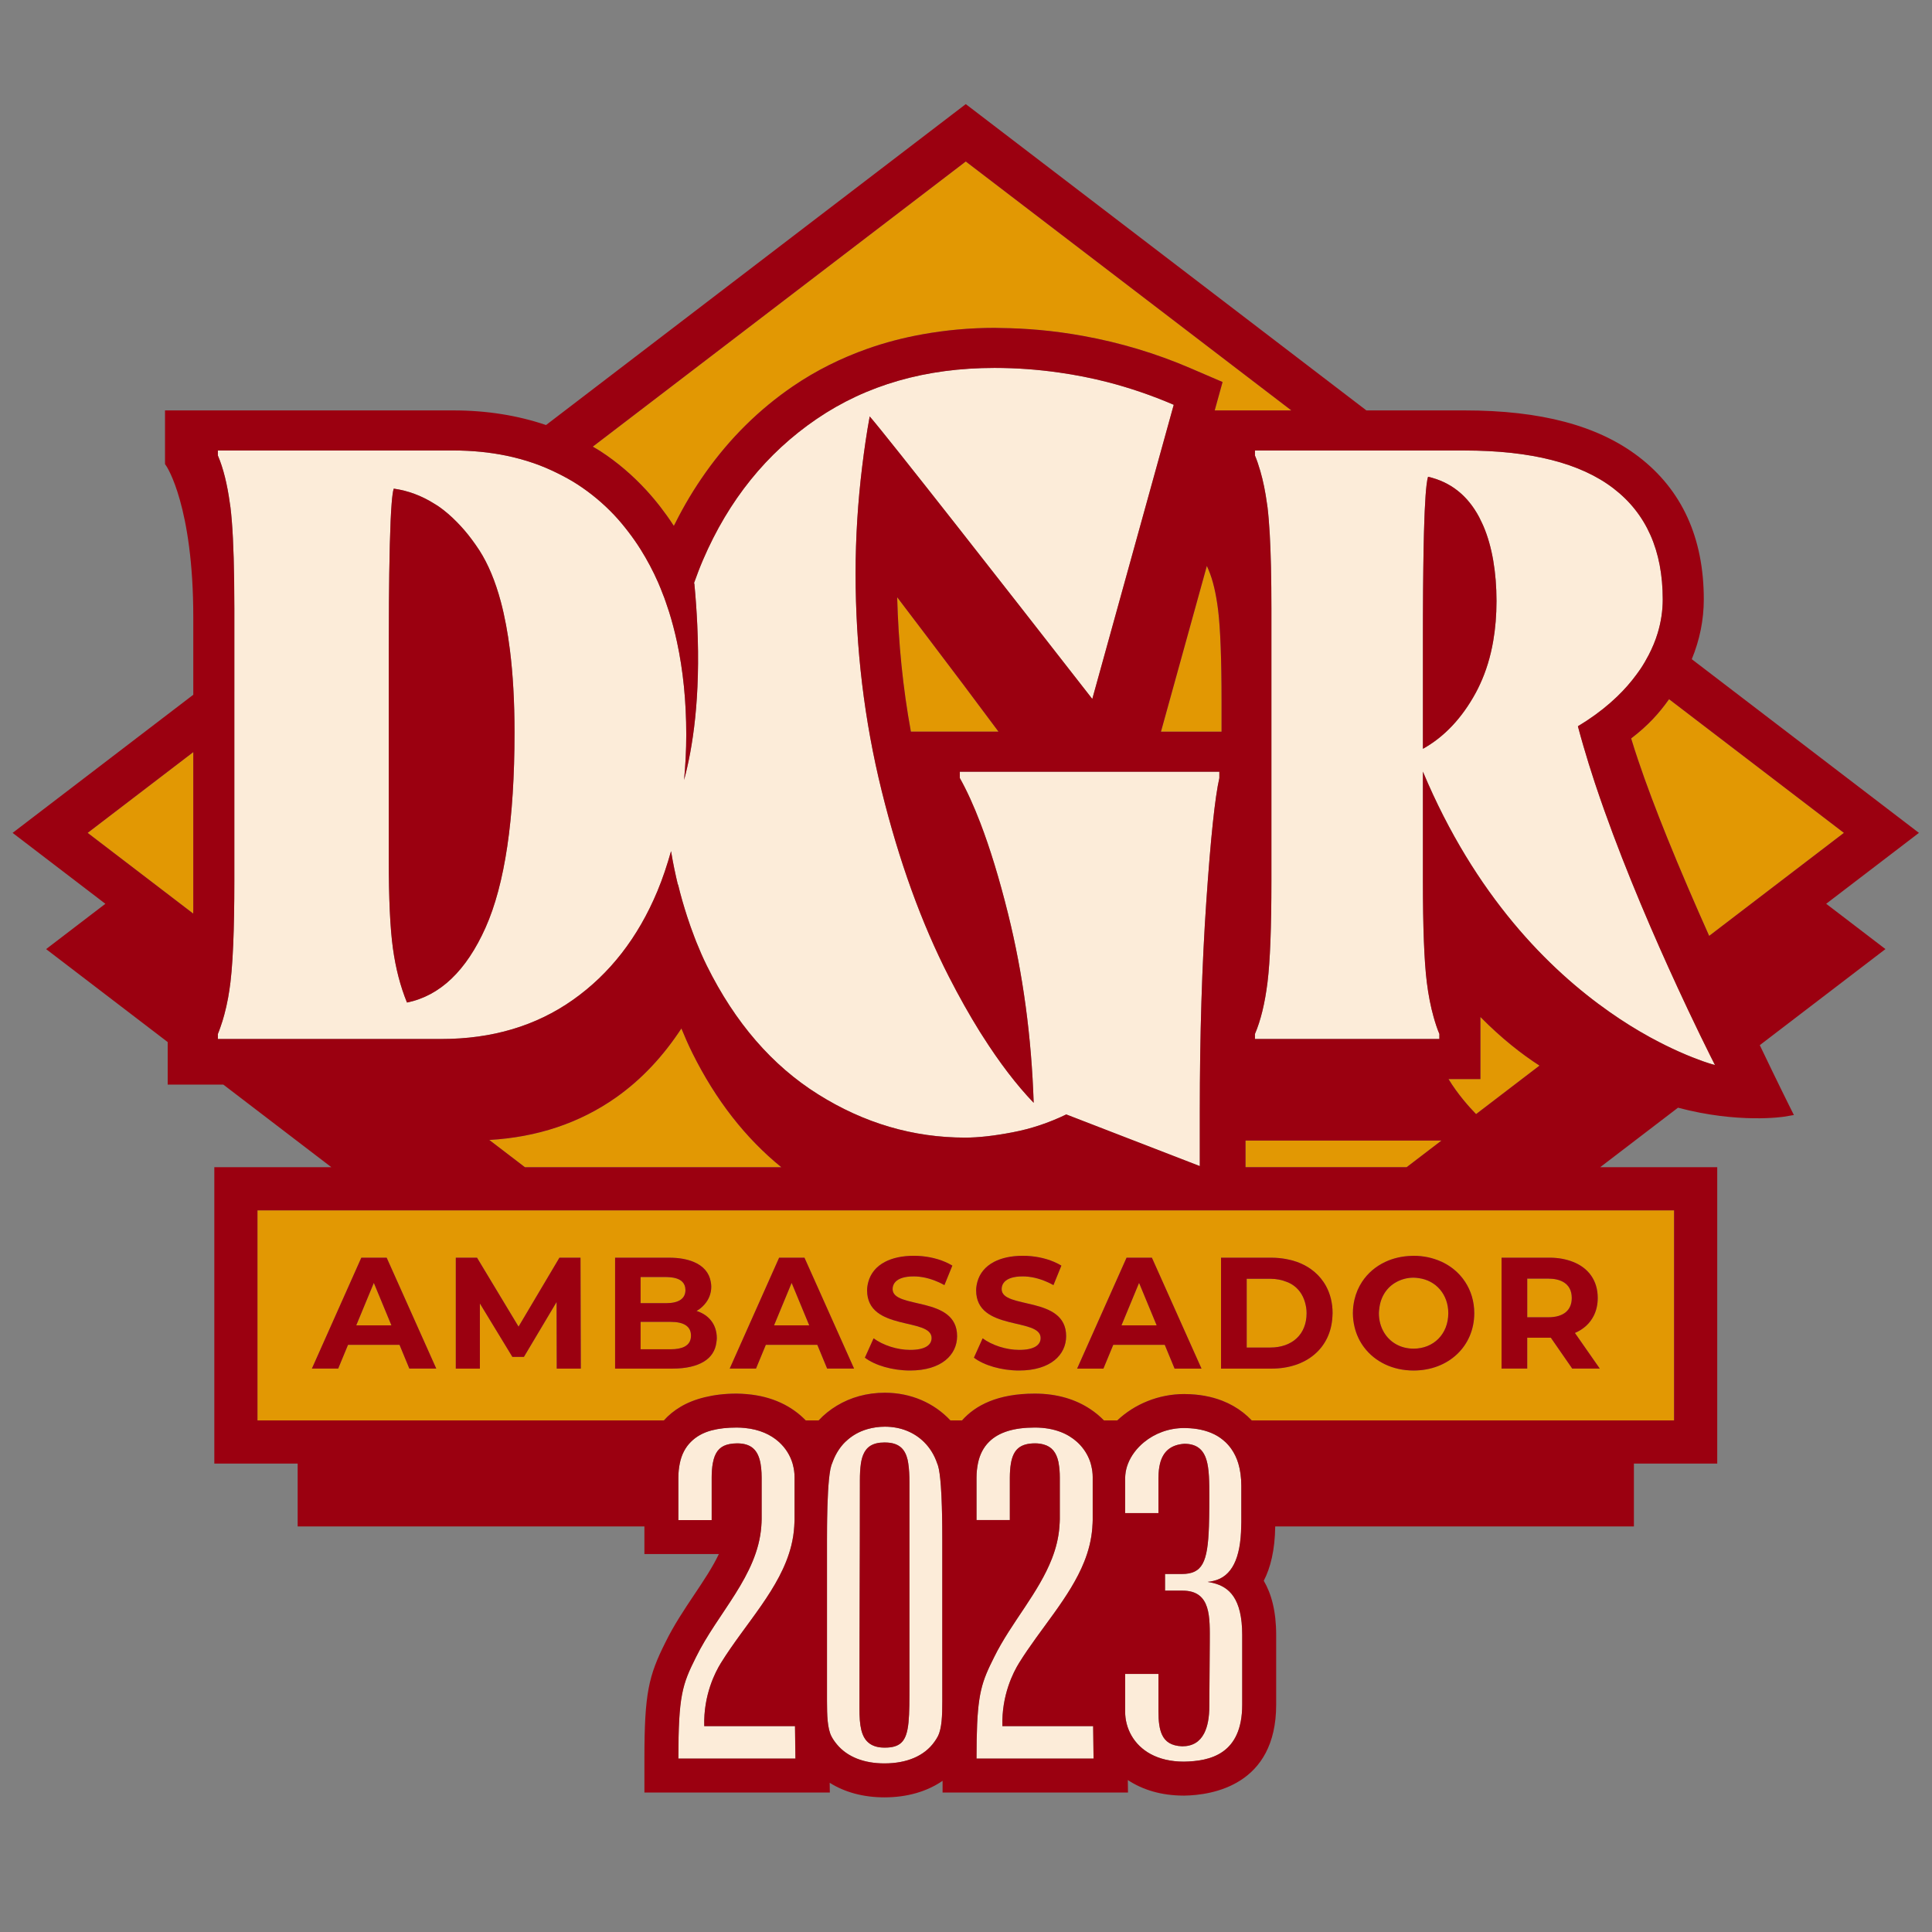 <?xml version="1.0" encoding="utf-8"?>
<!-- Generator: Adobe Illustrator 27.2.0, SVG Export Plug-In . SVG Version: 6.00 Build 0)  -->
<svg version="1.1" id="Layer_1" xmlns="http://www.w3.org/2000/svg" xmlns:xlink="http://www.w3.org/1999/xlink" x="0px" y="0px"
	 viewBox="0 0 200 200" style="enable-background:new 0 0 200 200;" xml:space="preserve">
<rect x="0" y="0" width="200" height="200" fill="#808080" stroke="none"/>
<style type="text/css">
	.st0{fill:#E29803;}
	.st1{fill:#FCECD9;}
	.st2{fill:#9B0010;}
</style>
<g>
	<g>
		<path class="st0" d="M172.781,72.382c-1.052,1.473-2.161,2.71-3.925,4.061
			c0.214,0.711,0.457,1.459,0.715,2.229c0.42,1.252,0.895,2.574,1.411,3.944
			c0.499,1.326,1.034,2.693,1.597,4.087c1.357,3.359,2.864,6.849,4.353,10.18
			l4.48-3.426l1.874-1.433l1.874-1.433l5.718-4.372L172.781,72.382z"/>
		<path class="st0" d="M66.906,50.746c0.511,0.555,1.001,1.136,1.469,1.743
			c0.459,0.596,0.901,1.212,1.319,1.857c0.02,0.031,0.042,0.061,0.062,0.092
			c0.04-0.08,0.084-0.155,0.124-0.234c0.934-1.879,1.993-3.635,3.16-5.281
			c2.502-3.53,5.52-6.531,9.051-8.94c2.387-1.629,4.973-2.915,7.727-3.887
			c1.823-0.644,3.725-1.138,5.698-1.492c2.38-0.426,4.856-0.663,7.444-0.663
			c0.211,0,0.42,0.013,0.631,0.016c1.346,0.016,2.684,0.084,4.013,0.203
			c1.534,0.138,3.055,0.349,4.564,0.624c3.78,0.688,7.477,1.789,11.052,3.326
			l3.341,1.437l-0.814,2.94h7.933L99.976,16.717L61.366,46.237
			c0.262,0.156,0.529,0.302,0.785,0.468C63.894,47.839,65.479,49.194,66.906,50.746
			z"/>
		<path class="st0" d="M14.792,90.591l1.874,1.433l1.874,1.433l1.461,1.117
			c0.001-0.141,0.008-0.274,0.008-0.418v-1.823v-2.865v-2.865V77.858L9.074,86.219
			L14.792,90.591z"/>
		<polygon class="st0" points="128.935,120.829 145.611,120.829 149.223,118.067 146.345,118.067 
			128.935,118.067 		"/>
		<path class="st0" d="M92.875,61.827c0.125,4.709,0.585,9.367,1.419,13.914h9.07
			c-2.379-3.202-4.854-6.499-7.447-9.907
			C95.392,65.143,94.089,63.422,92.875,61.827z"/>
		<path class="st0" d="M124.934,58.582l-4.751,17.159h6.272v-3.096
			c0-4.385-0.12-7.578-0.356-9.49c-0.214-1.729-0.544-3.125-0.984-4.151
			L124.934,58.582z"/>
		<path class="st0" d="M159.368,110.311c-1.827-1.178-3.909-2.798-6.115-5.034v6.426h-3.302
			c0.95,1.571,2.15,2.906,2.853,3.627L159.368,110.311z"/>
		<path class="st0" d="M80.883,120.829c-3.7-3.003-6.797-6.958-9.214-11.833
			c-0.406-0.82-0.779-1.667-1.131-2.531c-1.851,2.827-4.082,5.25-6.76,7.139
			c-3.756,2.649-8.168,4.12-13.127,4.403l3.69,2.821H80.883z"/>
		<path class="st0" d="M156.059,125.297h-3.748h-4.775h-3.884h-3.884h-10.832h-0.481h-0.761
			h-1.066h-2.106H88.337H60.185h-3.884h-3.884h-4.775H43.893h-3.748H26.653v21.743
			h4.159h2.076h2.075h33.621h0.143c0.467-0.528,1.046-1.009,1.746-1.422
			c0.69-0.408,1.511-0.74,2.473-0.975c0.958-0.234,2.043-0.378,3.314-0.378
			c0.358,0,0.698,0.026,1.037,0.053c2.648,0.218,4.697,1.251,6.113,2.721h1.33
			h0.005c0.552-0.599,1.189-1.104,1.885-1.525
			c1.423-0.86,3.112-1.34,4.972-1.34c2.697,0,5.096,1.06,6.782,2.865h1.205
			c1.386-1.568,3.696-2.774,7.536-2.774c2.337,0,4.25,0.615,5.737,1.603
			c0.524,0.348,1,0.739,1.416,1.171h0.937h0.444
			c1.77-1.67,4.248-2.729,6.942-2.729c0.021,0,0.041,0.002,0.062,0.003
			c1.426,0.007,2.724,0.246,3.87,0.692c0.795,0.309,1.513,0.721,2.152,1.22
			c0.319,0.249,0.616,0.521,0.893,0.814h1.79h33.621h2.075h2.076h4.159v-21.743
			h-13.493H156.059z M42.374,141.678l-1.017-2.46h-5.331l-1.018,2.46H34.963h-2.075
			h-0.602l0.602-1.35l2.075-4.656l1.325-2.973l0.925-2.075l0.19-0.427h2.625
			l0.191,0.427l0.928,2.075l4.015,8.979H42.374z M60.126,141.678h-2.493
			l-0.007-3.017l-0.007-2.871l-0.002-1.001l-0.409,0.687l-1.172,1.969
			l-1.797,3.019h-1.197l-3.363-5.527v6.741h-2.493v-8.979v-2.021V130.623v-0.427
			h2.198l0.257,0.427l1.25,2.075l0.907,1.506l1.883,3.126l0.688-1.161l1.169-1.971
			l0.89-1.501l0.279-0.471l0.952-1.604l0.253-0.427h0.913h1.269l0.001,0.427
			l0.002,0.545l0.004,1.531l0.006,2.129l0.008,2.872l0.009,2.872L60.126,141.678z
			 M69.612,141.678h-0.546H65.319h-1.645v-1.258v-2.865v-3.651v-1.205v-1.764V130.623
			v-0.427h2.918h2.692c1.013,0,1.842,0.156,2.504,0.427
			c1.038,0.426,1.638,1.151,1.791,2.075c0.026,0.157,0.052,0.314,0.052,0.482
			c0,0.748-0.27,1.369-0.704,1.858c-0.231,0.262-0.496,0.496-0.822,0.668
			c1.279,0.41,2.1,1.395,2.1,2.838c0,0.144-0.026,0.273-0.042,0.408
			c-0.104,0.853-0.533,1.527-1.282,1.99
			C72.113,141.416,71.028,141.678,69.612,141.678z M85.625,141.678l-1.018-2.46h-5.33
			l-0.212,0.514l-0.805,1.946h-0.534h-2.189l0.556-1.248l0.987-2.215l2.458-5.516
			l0.925-2.075l0.19-0.427h2.625l0.191,0.427l0.928,2.075l4.015,8.979H85.625z
			 M94.207,141.875c-1.82,0-3.657-0.541-4.675-1.329l0.902-2.001
			c0.968,0.705,2.411,1.197,3.789,1.197c1.575,0,2.215-0.524,2.215-1.23
			c0-2.148-6.677-0.672-6.677-4.937c0-0.303,0.052-0.594,0.128-0.877
			c0.23-0.85,0.796-1.589,1.735-2.075c0.756-0.392,1.746-0.624,2.977-0.624
			c1.123,0,2.259,0.215,3.213,0.624c0.272,0.117,0.536,0.244,0.772,0.393
			l-0.684,1.683l-0.136,0.335c-0.225-0.128-0.452-0.234-0.678-0.335
			c-0.848-0.375-1.701-0.567-2.503-0.567c-0.972,0-1.572,0.226-1.892,0.567
			c-0.198,0.212-0.29,0.469-0.29,0.745c0,2.116,6.676,0.656,6.676,4.872
			C99.079,140.235,97.488,141.875,94.207,141.875z M105.495,141.875
			c-1.82,0-3.657-0.541-4.675-1.329l0.902-2.001
			c0.968,0.705,2.411,1.197,3.789,1.197c1.575,0,2.215-0.524,2.215-1.23
			c0-2.148-6.677-0.672-6.677-4.937c0-0.303,0.052-0.594,0.128-0.877
			c0.23-0.85,0.796-1.589,1.735-2.075c0.756-0.392,1.746-0.624,2.977-0.624
			c1.123,0,2.259,0.215,3.213,0.624c0.272,0.117,0.536,0.244,0.772,0.393
			l-0.684,1.683l-0.136,0.335c-0.225-0.128-0.452-0.234-0.678-0.335
			c-0.848-0.375-1.701-0.567-2.503-0.567c-0.972,0-1.572,0.226-1.892,0.567
			c-0.198,0.212-0.29,0.469-0.29,0.745c0,2.116,6.676,0.656,6.676,4.872
			C110.367,140.235,108.776,141.875,105.495,141.875z M122.226,141.678h-0.636
			l-0.78-1.887l-0.237-0.573h-5.331l-1.018,2.46h-2.723l4.002-8.979l0.925-2.075
			l0.19-0.427h2.625l0.191,0.427l0.928,2.075l2.477,5.54l0.989,2.213l0.548,1.226
			H122.226z M126.4,141.678v-0.221v-2.97v-2.97v-2.819v-0.726V130.623v-0.427h2.535
			h2.682c0.545,0,1.062,0.053,1.553,0.145c0.374,0.07,0.732,0.162,1.069,0.282
			c0.538,0.191,1.027,0.444,1.462,0.752c0.516,0.365,0.952,0.811,1.301,1.323
			c0.097,0.143,0.188,0.29,0.271,0.444c0.434,0.801,0.673,1.741,0.673,2.794
			c0,0.121-0.01,0.237-0.017,0.354c-0.171,3.274-2.689,5.387-6.314,5.387h-0.731
			H126.4z M146.334,141.875c-2.173,0-3.992-0.912-5.105-2.374
			c-0.467-0.613-0.808-1.321-0.998-2.103c-0.113-0.465-0.179-0.952-0.179-1.462
			c0-0.483,0.059-0.946,0.161-1.389c0.155-0.674,0.422-1.295,0.784-1.849
			c0.585-0.893,1.416-1.607,2.425-2.075c0.809-0.375,1.729-0.592,2.729-0.616
			c0.062-0.001,0.121-0.008,0.184-0.008c1.029,0,1.978,0.21,2.814,0.581
			c0.033,0.014,0.066,0.028,0.098,0.043c0.712,0.331,1.335,0.783,1.847,1.336
			c0.213,0.23,0.407,0.477,0.579,0.74c0.6,0.916,0.944,2.017,0.944,3.238
			C152.616,139.366,149.943,141.875,146.334,141.875z M164.989,141.678h-2.231
			l-2.215-3.198h-0.131h-2.313v3.198h-2.657v-8.979V130.623v-0.427h4.971
			c0.918,0,1.718,0.158,2.41,0.427c1.619,0.63,2.576,1.935,2.576,3.74
			c0,0.691-0.146,1.303-0.409,1.835c-0.394,0.795-1.059,1.406-1.953,1.79
			l1.953,2.799l0.622,0.891H164.989z"/>
		<path class="st0" d="M161.807,132.699c-0.39-0.218-0.901-0.337-1.543-0.337h-2.165
			v0.337v3.665h2.165c1.624,0,2.444-0.755,2.444-2.001
			C162.708,133.599,162.403,133.031,161.807,132.699z"/>
		<polygon class="st0" points="36.879,137.201 40.52,137.201 38.699,132.804 		"/>
		<path class="st0" d="M135.258,135.937c0-0.409-0.067-0.778-0.166-1.125
			c-0.233-0.821-0.714-1.473-1.414-1.889c-0.148-0.088-0.315-0.156-0.481-0.224
			c-0.501-0.203-1.07-0.321-1.711-0.321h-0.978h-1.45v0.321v0.787v2.97v2.97
			v0.071h2.428C133.766,139.497,135.258,138.135,135.258,135.937z"/>
		<path class="st0" d="M148.082,132.699c-0.363-0.193-0.764-0.325-1.2-0.385
			c-0.179-0.025-0.359-0.05-0.548-0.05c-0.647,0-1.234,0.163-1.748,0.436
			c-0.985,0.522-1.658,1.493-1.8,2.746c-0.019,0.162-0.044,0.321-0.044,0.492
			c0,0.765,0.198,1.439,0.533,2c0.62,1.039,1.728,1.675,3.059,1.675
			c2.051,0,3.593-1.493,3.593-3.675c0-0.979-0.323-1.807-0.85-2.436
			C148.8,133.171,148.465,132.902,148.082,132.699z"/>
		<polygon class="st0" points="116.096,137.201 119.737,137.201 117.916,132.804 		"/>
		<polygon class="st0" points="80.13,137.201 83.771,137.201 81.95,132.804 		"/>
		<path class="st0" d="M69.415,136.839h-1.902h-1.199v2.735v0.103h0.135h2.966
			c0.618,0,1.099-0.091,1.451-0.275c0.433-0.226,0.666-0.593,0.666-1.137
			C71.531,137.298,70.793,136.839,69.415,136.839z"/>
		<path class="st0" d="M68.956,134.904c1.296,0,2.001-0.459,2.001-1.361
			c0-0.004-0.001-0.007-0.001-0.01c-0.002-0.346-0.111-0.623-0.316-0.833
			c-0.285-0.293-0.765-0.454-1.413-0.489c-0.089-0.005-0.175-0.012-0.271-0.012
			h-2.642v0.501v0.254v1.951h2.551H68.956z"/>
	</g>
	<g>
		<path class="st1" d="M177.036,109.259c-0.257-0.515-0.605-1.219-1.024-2.082
			c-0.375-0.771-0.806-1.668-1.28-2.672c-0.323-0.683-0.665-1.413-1.022-2.188
			c-0.324-0.7-0.66-1.436-1.006-2.201c-2.416-5.345-5.279-12.134-7.474-18.694
			c-0.051-0.152-0.103-0.305-0.153-0.457c-0.418-1.268-0.808-2.522-1.166-3.757
			c-0.198-0.683-0.39-1.361-0.565-2.029c0.312-0.187,0.613-0.379,0.91-0.573
			c1.184-0.777,2.236-1.616,3.167-2.514c0.748-0.722,1.415-1.481,1.999-2.281
			c0.143-0.196,0.288-0.391,0.421-0.592c0.312-0.469,0.583-0.943,0.832-1.42
			c0.386-0.743,0.698-1.496,0.929-2.259c0.346-1.144,0.525-2.31,0.525-3.5
			c0-5.051-1.702-8.878-5.107-11.49c-3.406-2.612-8.545-3.917-15.417-3.917h-4.729
			h-3.884h-3.884h-9.193v0.522c0.208,0.486,0.389,1.038,0.558,1.619
			c0.288,0.994,0.521,2.122,0.692,3.395c0.016,0.115,0.036,0.22,0.05,0.337
			c0.048,0.391,0.091,0.839,0.13,1.315c0.037,0.441,0.07,0.914,0.099,1.427
			c0.115,2.022,0.174,4.596,0.174,7.746v28.198c0,4.817-0.134,8.313-0.403,10.488
			c-0.269,2.175-0.705,3.96-1.3,5.351v0.522h18.628h0.463v-0.522
			c-0.227-0.528-0.422-1.132-0.602-1.774c-0.293-1.048-0.531-2.229-0.698-3.577
			c-0.27-2.175-0.404-5.671-0.404-10.488V79.88
			c5.403,12.884,13.066,20.497,19.327,24.882c0.712,0.499,1.409,0.961,2.08,1.379
			c0.701,0.438,1.376,0.831,2.02,1.187c0.062,0.034,0.121,0.066,0.182,0.099
			c1.068,0.583,2.04,1.055,2.896,1.437c0.997,0.445,1.834,0.768,2.458,0.986
			c0.813,0.285,1.274,0.401,1.274,0.401S177.353,109.896,177.036,109.259z
			 M152.768,71.722c-1.435,2.63-3.259,4.562-5.469,5.794V66.53v-0.44
			c0-0.794,0.001-1.551,0.003-2.289c0.003-0.953,0.007-1.862,0.014-2.721
			c0.023-3.097,0.07-5.582,0.141-7.466c0.01-0.259,0.02-0.506,0.03-0.743
			c0.053-1.185,0.117-2.082,0.192-2.69c0.048-0.387,0.1-0.671,0.157-0.825
			c2.33,0.537,4.092,1.932,5.288,4.184c0.047,0.09,0.088,0.187,0.134,0.279
			c0.106,0.213,0.212,0.427,0.308,0.652c0.455,1.064,0.79,2.258,1.014,3.57
			c0.219,1.28,0.336,2.671,0.336,4.187c0,1.467-0.117,2.845-0.342,4.143
			c-0.14,0.809-0.323,1.586-0.551,2.33c-0.228,0.745-0.5,1.458-0.815,2.137
			C153.07,71.137,152.925,71.434,152.768,71.722z"/>
		<path class="st1" d="M110.379,115.366l13.825,5.347v-5.675
			c0-7.933,0.224-15.172,0.674-21.722c0.225-3.285,0.45-5.992,0.676-8.123
			c0.224-2.119,0.449-3.669,0.673-4.649v-0.655h-7.194h-12.536h-7.135v0.655
			c0.729,1.299,1.436,2.858,2.123,4.649c1.005,2.623,1.966,5.759,2.878,9.433
			c1.535,6.183,2.417,12.699,2.643,19.537c-1.792-1.869-3.556-4.185-5.294-6.925
			c-0.091-0.143-0.183-0.28-0.273-0.426c-1.078-1.73-2.145-3.626-3.202-5.691
			c-2.849-5.567-5.17-11.99-6.969-19.268c-1.797-7.273-2.698-14.771-2.698-22.485
			c0-3.77,0.24-7.45,0.682-11.056c0.215-1.752,0.462-3.492,0.78-5.206
			c0.508,0.589,1.643,1.995,3.149,3.887c6.491,8.155,19.893,25.362,19.893,25.362
			l7.118-25.708l0.655-2.365l0.467-1.687l0.188-0.677l0.004-0.015
			c-0.017-0.007-0.033-0.013-0.049-0.02c-2.224-0.954-4.486-1.728-6.785-2.322
			c-1.666-0.43-3.352-0.759-5.056-1c-2.188-0.311-4.406-0.475-6.658-0.475
			c-7.12,0-13.263,1.765-18.433,5.293c-5.172,3.529-9.088,8.388-11.746,14.571
			c-0.337,0.783-0.64,1.588-0.931,2.4c0.012,0.031,0.022,0.064,0.034,0.095
			c0.142,1.49,0.236,2.891,0.298,4.226c0.355,7.604-0.476,12.754-1.364,16.069
			c0.143-1.521,0.226-3.079,0.226-4.689c0-3.475-0.328-6.668-0.96-9.596
			c0,0,0,0,0,0c-0.114-0.529-0.239-1.049-0.373-1.561
			c-0.016-0.059-0.032-0.117-0.047-0.175c-0.123-0.459-0.253-0.911-0.392-1.355
			c-0.057-0.181-0.119-0.359-0.18-0.538c-0.11-0.333-0.221-0.666-0.341-0.99
			c-0.03-0.081-0.065-0.157-0.096-0.238c-0.167-0.44-0.338-0.877-0.524-1.301
			c-0.533-1.209-1.134-2.333-1.792-3.388c-0.409-0.655-0.845-1.275-1.302-1.87
			c-0.467-0.608-0.952-1.195-1.47-1.741c-1.136-1.197-2.391-2.246-3.77-3.143
			c-0.658-0.428-1.346-0.803-2.049-1.152c-0.806-0.401-1.637-0.759-2.501-1.057
			c-0.921-0.318-1.875-0.58-2.862-0.782c-1.717-0.351-3.532-0.531-5.45-0.531
			H22.555v0.522c0.56,1.307,0.972,2.974,1.244,4.972
			c0.018,0.129,0.041,0.247,0.057,0.379c0.213,1.723,0.34,4.284,0.385,7.656
			c0.012,0.891,0.019,1.826,0.019,2.832v5.674v2.97v2.97v8.744v2.865v2.865
			v2.111c0,2.559-0.04,4.733-0.115,6.547c-0.045,1.076-0.104,2.022-0.175,2.836
			c-0.035,0.396-0.072,0.772-0.113,1.106c-0.069,0.558-0.149,1.088-0.24,1.594
			c-0.112,0.627-0.247,1.201-0.393,1.75c-0.122,0.46-0.256,0.89-0.401,1.294
			c-0.087,0.242-0.171,0.491-0.266,0.713v0.522h1.882h4.776h3.884h3.884h8.699
			c5.256,0,9.797-1.349,13.623-4.046c3.823-2.697,6.735-6.442,8.738-11.229
			c0.56-1.337,1.021-2.735,1.425-4.169c0.103,0.626,0.215,1.228,0.334,1.806
			c0.006,0.028,0.012,0.052,0.018,0.079c0.114,0.55,0.233,1.08,0.355,1.584
			c0,0.001,0,0.001,0,0.002c0.005-0.013,0.009-0.026,0.014-0.039
			c0.272,1.145,0.596,2.25,0.946,3.334c0.23,0.706,0.475,1.401,0.737,2.082
			c0.071,0.184,0.14,0.371,0.213,0.553c0.338,0.839,0.696,1.664,1.09,2.46
			c2.922,5.895,6.763,10.333,11.522,13.315c4.756,2.987,9.833,4.477,15.229,4.477
			c1.349,0,2.979-0.181,4.89-0.548C106.725,116.857,108.58,116.236,110.379,115.366z
			 M50.266,96.02c-2,4.475-4.711,7.06-8.135,7.762
			c-0.685-1.673-1.171-3.544-1.456-5.619c-0.287-2.075-0.429-5.134-0.429-9.178
			V76.86v-2.865V71.129v-3.407c0-1.949,0.006-3.731,0.018-5.351
			c0.008-1.071,0.019-2.068,0.032-2.994c0.016-1.112,0.035-2.11,0.059-3.015
			c0.047-1.837,0.109-3.253,0.188-4.234c0.062-0.792,0.135-1.311,0.218-1.546
			c1.49,0.208,2.877,0.736,4.174,1.546c0.175,0.109,0.352,0.213,0.523,0.333
			c0.635,0.445,1.242,0.976,1.829,1.572c0.531,0.539,1.046,1.131,1.538,1.793
			c0.271,0.365,0.54,0.74,0.799,1.143c0.909,1.414,1.647,3.18,2.215,5.296
			c0.206,0.768,0.388,1.585,0.549,2.445c0.152,0.812,0.285,1.667,0.397,2.562
			c0.316,2.519,0.478,5.361,0.478,8.534C53.263,84.811,52.262,91.545,50.266,96.02
			z"/>
		<path class="st1" d="M125.634,163.883c-0.207-0.053-0.417-0.095-0.627-0.126
			c0.22-0.012,0.417-0.059,0.615-0.104c1.883-0.426,2.819-2.317,2.866-5.637
			c0.002-0.162,0.015-0.307,0.013-0.476v-1.599v-2.075v-0.047
			c0-0.886-0.11-1.651-0.307-2.309c-0.173-0.58-0.418-1.072-0.712-1.496
			c-0.191-0.276-0.405-0.521-0.637-0.737c-0.34-0.318-0.715-0.581-1.121-0.784
			c-0.884-0.443-1.892-0.63-2.89-0.656c-0.078-0.002-0.156-0.007-0.234-0.007
			c-1.642,0-3.074,0.58-4.143,1.447c-0.775,0.629-1.357,1.408-1.683,2.234
			c-0.152,0.386-0.246,0.78-0.28,1.174c-0.009,0.106-0.021,0.213-0.021,0.319
			v0.864v0.429v1.269v0.378v0.691h2.35h1.099v-0.691v-0.149V154.717v-0.852v-0.864
			c0-0.027,0.003-0.051,0.004-0.078c0.004-0.53,0.056-1.003,0.16-1.415
			c0.313-1.244,1.101-1.946,2.514-2.048c0.59,0,1.041,0.127,1.393,0.353
			c0.536,0.345,0.833,0.931,0.995,1.694c0.025,0.116,0.047,0.236,0.066,0.36
			c0.089,0.587,0.12,1.26,0.129,1.996c0.004,0.308,0.005,0.624,0.005,0.952
			c0,0.191-0.001,0.364-0.001,0.547c0,0.192,0,0.393-0.001,0.577
			c-0.004,0.768-0.016,1.454-0.037,2.075c-0.129,3.718-0.668,4.925-2.819,4.925
			h-1.725v1.724h1.816c2.995,0,2.814,2.814,2.814,5.356l-0.046,6.581
			c0,1.204-0.18,2.143-0.536,2.835c-0.45,0.873-1.188,1.341-2.278,1.341
			c-1.129-0.05-1.748-0.474-2.085-1.207c-0.273-0.593-0.366-1.385-0.366-2.379
			v-3.903h-3.449v3.903c0,0.857,0.219,1.712,0.656,2.475
			c0.882,1.54,2.665,2.699,5.426,2.699c2.722-0.045,6.037-0.771,6.037-5.9
			v-7.217C128.593,165.437,127.209,164.287,125.634,163.883z"/>
		<path class="st1" d="M82.296,178.689h-9.395c-0.091-3.222,1.135-5.583,1.724-6.536
			c2.55-4.109,6.173-7.711,7.282-12.136c0.162-0.648,0.269-1.314,0.311-2.002
			c0.011-0.177,0.024-0.352,0.026-0.532c0-0.042,0.006-0.083,0.006-0.126
			v-1.418v-1.317v-0.758v-0.955c0-0.432-0.061-0.864-0.174-1.286
			c-0.01-0.039-0.017-0.078-0.029-0.117c-0.245-0.829-0.717-1.604-1.413-2.234
			c-0.841-0.76-2.012-1.302-3.528-1.449c-0.272-0.026-0.552-0.044-0.847-0.044
			c-0.969,0-1.832,0.092-2.581,0.289c-0.901,0.236-1.615,0.644-2.173,1.205
			c-0.561,0.564-0.952,1.295-1.139,2.234c-0.087,0.442-0.144,0.915-0.144,1.448
			v0.909v2.075v1.418h3.449v-1.418v-2.075v-0.909c0-0.562,0.04-1.033,0.109-1.448
			c0.026-0.15,0.058-0.29,0.094-0.422c0.253-0.936,0.77-1.435,1.656-1.599
			c0.234-0.043,0.485-0.071,0.772-0.071c1.44,0,2.168,0.662,2.427,2.093
			c0.027,0.15,0.05,0.308,0.066,0.475c0.03,0.299,0.049,0.617,0.049,0.972
			v0.909v1.022v1.053v1.327c0,0.254-0.019,0.501-0.037,0.748
			c-0.379,5.11-4.521,8.959-6.771,13.548c-1.408,2.814-1.815,3.948-1.815,10.484
			c4.765,0,3.312,0,12.117,0l-0.018-1.316L82.296,178.689z"/>
		<path class="st1" d="M113.161,178.689h-9.395c-0.091-3.222,1.135-5.583,1.724-6.536
			c2.226-3.587,5.27-6.787,6.747-10.486c0.445-1.115,0.745-2.276,0.838-3.506
			c0.004-0.048,0.004-0.097,0.007-0.146c0.014-0.218,0.033-0.435,0.033-0.658
			v-1.418v-0.675v-0.708v-0.693v-0.955c0-0.397-0.053-0.793-0.149-1.182
			c-0.018-0.073-0.033-0.147-0.054-0.22c-0.202-0.684-0.561-1.331-1.069-1.891
			c-0.108-0.119-0.222-0.233-0.344-0.343c-0.472-0.426-1.042-0.787-1.725-1.045
			c-0.753-0.285-1.635-0.448-2.65-0.448c-2.134,0-3.731,0.466-4.753,1.493
			c-0.561,0.564-0.952,1.295-1.139,2.234c-0.087,0.442-0.144,0.915-0.144,1.448
			v0.909v1.005v1.07v0.722v0.696h0.631h2.818v-1.299v-0.118v-0.737v-1.338v-0.909
			c0-0.269,0.012-0.509,0.027-0.743c0.017-0.255,0.045-0.488,0.082-0.704
			c0.253-1.495,0.995-2.093,2.522-2.093c0.34,0,0.628,0.05,0.892,0.124
			c0.817,0.229,1.298,0.81,1.511,1.815c0.01,0.048,0.015,0.105,0.024,0.154
			c0.075,0.418,0.116,0.893,0.116,1.448v0.909v0.352v0.937v0.787v1.327
			c0,0.212-0.019,0.417-0.031,0.624c-0.002,0.041-0.003,0.083-0.006,0.124
			c-0.087,1.173-0.369,2.281-0.785,3.346c-0.681,1.741-1.705,3.371-2.782,4.992
			c-1.131,1.703-2.315,3.399-3.204,5.21c-1.259,2.516-1.717,3.701-1.8,8.593
			c-0.01,0.579-0.016,1.199-0.016,1.891c4.765,0,3.312,0,12.117,0l-0.03-2.26
			L113.161,178.689z"/>
		<path class="st1" d="M97.531,157.284c-0.002-0.156-0.005-0.312-0.008-0.47
			c-0.005-0.291-0.013-0.583-0.022-0.874c-0.021-0.724-0.053-1.434-0.099-2.075
			c-0.003-0.04-0.006-0.08-0.009-0.12c-0.067-0.888-0.163-1.633-0.301-2.06
			c-0.019-0.062-0.048-0.116-0.068-0.177c-0.292-0.871-0.758-1.629-1.372-2.234
			c-1.009-0.994-2.402-1.584-4.05-1.584c-0.646,0-1.244,0.093-1.799,0.251
			c-0.872,0.249-1.62,0.683-2.23,1.264c-0.025,0.024-0.053,0.044-0.077,0.068
			c-0.531,0.525-0.942,1.169-1.235,1.899c-0.044,0.111-0.09,0.22-0.129,0.335
			c-0.02,0.061-0.049,0.115-0.068,0.177c-0.144,0.447-0.241,1.239-0.309,2.18
			c-0.013,0.177-0.025,0.359-0.035,0.546c-0.028,0.49-0.049,1.006-0.065,1.53
			c-0.012,0.422-0.022,0.846-0.028,1.264c-0.004,0.275-0.008,0.547-0.01,0.811
			c-0.004,0.481-0.006,0.939-0.006,1.354c0,0.025,0,0.052,0,0.076
			c0,0.21,0,0.407,0,0.612c0,14.648,0,15.374,0,16.044
			c0,1.498,0.046,2.814,0.454,3.631c0.164,0.319,0.368,0.601,0.59,0.866
			c1.075,1.283,2.796,1.948,4.902,1.948c2.312,0,4.146-0.767,5.192-2.257
			c0.125-0.177,0.244-0.359,0.345-0.557c0.409-0.817,0.454-2.133,0.454-3.631
			c0-0.489,0-1.002,0-6.919c0-0.839,0-1.794,0-2.866c0-0.872,0-1.821,0-2.865
			c0-1.11,0-2.327,0-3.651c0-0.12,0-0.234,0-0.356c0-0.434-0.001-0.92-0.006-1.43
			C97.538,157.776,97.535,157.532,97.531,157.284z M94.143,163.716
			c0,0.875,0,1.827,0,2.866c0,2.163,0,4.691,0,7.66c0,3.47,0.02,5.337-0.836,6.154
			c-0.375,0.359-0.917,0.517-1.705,0.517h-0.046c-0.674,0-1.16-0.157-1.531-0.417
			c-0.904-0.633-1.057-1.95-1.057-3.622c0-4.839,0.016-9.557,0.029-14.226
			c0.002-0.954,0.005-1.91,0.008-2.86c0-0.337,0.001-0.676,0.002-1.013
			c0-0.254,0-0.506,0.001-0.76c0-0.364,0.001-0.726,0.001-1.089
			c0-0.329,0.001-0.657,0.001-0.986c0.001-0.691,0.002-1.385,0.003-2.075
			c0-0.182,0-0.365,0-0.547c0-0.014,0-0.026,0-0.039
			c0.001-0.657,0.027-1.248,0.105-1.771c0.052-0.346,0.131-0.657,0.246-0.93
			c0.331-0.784,0.962-1.253,2.189-1.253h0.046c0.004,0,0.007,0.001,0.011,0.001
			c1.457,0.004,2.082,0.679,2.344,1.792c0.029,0.122,0.047,0.258,0.067,0.39
			c0.089,0.569,0.118,1.218,0.118,1.947c0,0.101,0,0.208,0,0.41
			c0,0.096,0,0.214,0,0.365c0,0.351,0,0.88,0,1.71c0,0.359,0,0.775,0,1.259
			c0,0.214,0,0.437,0,0.677c0,0.044,0,0.094,0,0.139c0,0.79,0,1.722,0,2.835
			C94.143,161.697,94.143,162.651,94.143,163.716z"/>
	</g>
	<g>
		<path class="st2" d="M189.044,93.56l4.7-3.593l4.903-3.748l-4.903-3.748l-18.612-14.231
			c0.823-1.999,1.244-4.073,1.244-6.199c0-6.364-2.265-11.327-6.732-14.752
			c-4.216-3.232-10.118-4.803-18.042-4.803h-10.154l-38.606-29.517l-2.866-2.191
			l-2.866,2.191L56.526,43.999c-2.942-0.998-6.145-1.513-9.592-1.513H17.082v5.322
			l0.003,0.242l0.136,0.196c0.028,0.04,2.788,4.147,2.788,15.661v8.013
			L6.208,82.471l-4.903,3.748l4.903,3.748l4.7,3.593l-1.405,1.074l-4.73,3.617
			l4.73,3.617l7.856,6.006v4.404h5.76l11.184,8.551h-7.649h-4.468v4.468v21.743
			v4.468h4.468h4.159v2.357v4.151h4.151h31.745v2.857h3.515h3.449h0.743
			c-0.643,1.358-1.561,2.731-2.552,4.212c-1.037,1.549-2.108,3.152-2.981,4.931
			c-1.735,3.467-2.174,5.251-2.174,12.032v3.515h3.515h12.117h3.562l-0.013-1.01
			c1.557,0.983,3.49,1.509,5.667,1.509c2.344,0,4.406-0.601,6.018-1.712v1.213
			h3.515h12.117h3.562l-0.017-1.293c1.502,0.996,3.443,1.611,5.806,1.611h0.029
			l0.029-0c2.854-0.047,9.493-1.06,9.493-9.415v-7.217
			c0-2.468-0.501-4.281-1.285-5.609c0.692-1.332,1.155-3.156,1.187-5.625h32.979
			h4.151v-4.151v-2.357h4.159h4.468v-4.468v-21.743v-4.468h-4.468h-7.649
			l8.055-6.159c6.25,1.66,10.887,0.947,10.986,0.929l1.012-0.172l-0.46-0.918
			c-0.039-0.078-1.273-2.55-3.071-6.313l8.278-6.329l4.73-3.617l-4.73-3.617
			L189.044,93.56z M173.299,147.04h-4.159h-2.076h-2.075h-33.621h-1.79
			c-0.277-0.293-0.574-0.565-0.893-0.814c-0.639-0.499-1.357-0.91-2.152-1.22
			c-1.146-0.446-2.444-0.685-3.87-0.692c-0.021-0-0.041-0.003-0.062-0.003
			c-2.694,0-5.173,1.058-6.942,2.729h-0.444h-0.937
			c-0.416-0.432-0.892-0.823-1.416-1.171c-1.487-0.988-3.4-1.603-5.737-1.603
			c-3.839,0-6.149,1.207-7.536,2.774h-1.205c-1.686-1.805-4.085-2.865-6.782-2.865
			c-1.86,0-3.549,0.48-4.972,1.34c-0.696,0.421-1.333,0.926-1.885,1.525h-0.005
			H83.409c-1.416-1.47-3.465-2.504-6.113-2.721
			c-0.338-0.028-0.679-0.053-1.037-0.053c-1.271,0-2.356,0.144-3.314,0.378
			c-0.962,0.234-1.782,0.566-2.473,0.975c-0.7,0.413-1.279,0.894-1.746,1.422
			h-0.143H34.963h-2.075H30.812h-4.159v-21.743h13.493h3.748h3.748h4.775h3.884
			h3.884h28.152h36.185h2.106h1.066h0.761h0.481h10.832h3.884h3.884h4.775h3.748
			h3.748h13.493V147.04z M128.501,157.539c0.002,0.169-0.011,0.314-0.013,0.476
			c-0.047,3.321-0.983,5.211-2.866,5.637c-0.199,0.045-0.396,0.092-0.615,0.104
			c0.21,0.032,0.42,0.073,0.627,0.126c1.576,0.404,2.959,1.554,2.959,5.366
			v7.217c0,5.128-3.314,5.855-6.037,5.9c-2.762,0-4.544-1.159-5.426-2.699
			c-0.437-0.763-0.656-1.618-0.656-2.475v-3.903h3.449v3.903
			c0,0.994,0.093,1.786,0.366,2.379c0.337,0.734,0.957,1.157,2.085,1.207
			c1.089,0,1.828-0.468,2.278-1.341c0.356-0.691,0.536-1.631,0.536-2.835
			l0.046-6.581c0-2.541,0.181-5.356-2.814-5.356h-1.816v-1.724h1.725
			c2.151,0,2.69-1.207,2.819-4.925c0.021-0.621,0.033-1.307,0.037-2.075
			c0.001-0.184,0.001-0.384,0.001-0.577c0-0.183,0.001-0.356,0.001-0.547
			c0-0.328-0.001-0.644-0.005-0.952c-0.009-0.736-0.04-1.41-0.129-1.996
			c-0.019-0.125-0.041-0.244-0.066-0.36c-0.162-0.764-0.458-1.349-0.995-1.694
			c-0.352-0.226-0.802-0.353-1.393-0.353c-1.414,0.101-2.201,0.804-2.514,2.048
			c-0.104,0.412-0.155,0.885-0.16,1.415c-0,0.027-0.004,0.05-0.004,0.078
			v0.864v0.852v1.074v0.149v0.691h-1.099h-2.35v-0.691v-0.378v-1.269v-0.429
			v-0.864c0-0.106,0.011-0.212,0.021-0.319c0.034-0.394,0.128-0.788,0.28-1.174
			c0.326-0.826,0.908-1.605,1.683-2.234c1.069-0.867,2.501-1.447,4.143-1.447
			c0.078,0,0.156,0.005,0.234,0.007c0.998,0.026,2.005,0.213,2.89,0.656
			c0.406,0.203,0.781,0.467,1.121,0.784c0.232,0.217,0.445,0.461,0.637,0.737
			c0.294,0.424,0.539,0.916,0.712,1.496c0.196,0.659,0.307,1.423,0.307,2.309
			v0.047v2.075V157.539z M97.546,176.102c0,1.498-0.044,2.814-0.454,3.631
			c-0.101,0.198-0.22,0.38-0.345,0.557c-1.045,1.49-2.88,2.257-5.192,2.257
			c-2.106,0-3.828-0.665-4.902-1.948c-0.222-0.265-0.426-0.547-0.59-0.866
			c-0.408-0.817-0.454-2.133-0.454-3.631c0-0.671,0-1.397,0-16.044
			c0-0.205,0-0.402,0-0.612c0-0.024,0-0.051,0-0.076
			c0-0.415,0.002-0.873,0.006-1.354c0.002-0.265,0.006-0.536,0.01-0.811
			c0.006-0.418,0.016-0.842,0.028-1.264c0.016-0.524,0.037-1.04,0.065-1.53
			c0.01-0.187,0.022-0.369,0.035-0.546c0.067-0.941,0.165-1.734,0.309-2.18
			c0.019-0.062,0.048-0.116,0.068-0.177c0.039-0.115,0.084-0.224,0.129-0.335
			c0.292-0.73,0.704-1.373,1.235-1.899c0.024-0.024,0.052-0.044,0.077-0.068
			c0.61-0.581,1.358-1.016,2.23-1.264c0.555-0.158,1.152-0.251,1.799-0.251
			c1.648,0,3.042,0.59,4.05,1.584c0.614,0.605,1.08,1.362,1.372,2.234
			c0.021,0.061,0.05,0.115,0.068,0.177c0.138,0.427,0.233,1.172,0.301,2.06
			c0.003,0.04,0.006,0.08,0.009,0.12c0.046,0.642,0.078,1.351,0.099,2.075
			c0.009,0.291,0.017,0.583,0.022,0.874c0.003,0.158,0.006,0.314,0.008,0.47
			c0.003,0.248,0.006,0.492,0.009,0.731c0.004,0.51,0.006,0.996,0.006,1.43
			c0,0.122,0,0.235,0,0.356c0,1.324,0,2.541,0,3.651c0,1.044,0,1.993,0,2.865
			c0,1.072,0,2.027,0,2.866C97.546,175.1,97.546,175.613,97.546,176.102z
			 M113.205,182.048c-8.805,0-7.352,0-12.117,0c0-0.692,0.006-1.312,0.016-1.891
			c0.083-4.892,0.542-6.077,1.8-8.593c0.888-1.811,2.072-3.507,3.204-5.21
			c1.077-1.621,2.101-3.251,2.782-4.992c0.416-1.064,0.698-2.172,0.785-3.346
			c0.003-0.041,0.003-0.083,0.006-0.124c0.013-0.207,0.031-0.413,0.031-0.624
			v-1.327v-0.787v-0.937v-0.352v-0.909c0-0.554-0.041-1.029-0.116-1.448
			c-0.009-0.05-0.014-0.106-0.024-0.154c-0.212-1.004-0.694-1.585-1.511-1.815
			c-0.264-0.074-0.552-0.124-0.892-0.124c-1.527,0-2.269,0.598-2.522,2.093
			c-0.037,0.216-0.065,0.449-0.082,0.704c-0.015,0.234-0.027,0.475-0.027,0.743
			v0.909v1.338v0.737v0.118v1.299h-2.818h-0.631v-0.696v-0.722v-1.07v-1.005
			v-0.909c0-0.532,0.057-1.006,0.144-1.448c0.187-0.939,0.578-1.67,1.139-2.234
			c1.022-1.027,2.619-1.493,4.753-1.493c1.015,0,1.897,0.164,2.65,0.448
			c0.683,0.258,1.253,0.619,1.725,1.045c0.122,0.11,0.236,0.224,0.344,0.343
			c0.508,0.56,0.867,1.207,1.069,1.891c0.021,0.073,0.036,0.147,0.054,0.22
			c0.096,0.389,0.149,0.785,0.149,1.182v0.955v0.693v0.708v0.675v1.418
			c0,0.223-0.019,0.439-0.033,0.658c-0.003,0.048-0.003,0.097-0.007,0.146
			c-0.093,1.23-0.393,2.392-0.838,3.506c-1.477,3.699-4.521,6.899-6.747,10.486
			c-0.589,0.953-1.815,3.313-1.724,6.536h9.395l0.015,1.098L113.205,182.048z
			 M78.81,158.016c0.018-0.248,0.037-0.495,0.037-0.748v-1.327v-1.053v-1.022
			v-0.909c0-0.355-0.019-0.673-0.049-0.972c-0.017-0.168-0.04-0.325-0.066-0.475
			c-0.258-1.431-0.986-2.093-2.427-2.093c-0.287,0-0.539,0.028-0.772,0.071
			c-0.886,0.164-1.403,0.664-1.656,1.599c-0.036,0.132-0.068,0.271-0.094,0.422
			c-0.07,0.415-0.109,0.886-0.109,1.448v0.909v2.075v1.418h-3.449v-1.418v-2.075
			v-0.909c0-0.532,0.057-1.006,0.144-1.448c0.187-0.939,0.578-1.67,1.139-2.234
			c0.558-0.561,1.272-0.969,2.173-1.205c0.749-0.196,1.611-0.289,2.581-0.289
			c0.294,0,0.575,0.018,0.847,0.044c1.516,0.147,2.688,0.689,3.528,1.449
			c0.696,0.629,1.168,1.405,1.413,2.234c0.012,0.039,0.019,0.078,0.029,0.117
			c0.113,0.422,0.174,0.854,0.174,1.286v0.955v0.758v1.317v1.418
			c0,0.043-0.006,0.084-0.006,0.126c-0.002,0.179-0.015,0.355-0.026,0.532
			c-0.042,0.688-0.149,1.354-0.311,2.002c-1.109,4.425-4.732,8.027-7.282,12.136
			c-0.589,0.953-1.814,3.313-1.724,6.536h9.395l0.027,2.042l0.018,1.316
			c-8.805,0-7.352,0-12.117,0c0-6.536,0.408-7.67,1.815-10.484
			C74.289,166.975,78.431,163.126,78.81,158.016z M20.009,77.858v8.744v2.865v2.865
			v1.823c0,0.144-0.006,0.276-0.008,0.418l-1.461-1.117l-1.874-1.433l-1.874-1.433
			l-5.718-4.372L20.009,77.858z M99.976,16.717l33.703,25.769h-7.933l0.814-2.94
			l-3.341-1.437c-3.575-1.537-7.271-2.638-11.052-3.326
			c-1.509-0.275-3.03-0.486-4.564-0.624c-1.33-0.12-2.667-0.187-4.013-0.203
			c-0.211-0.003-0.42-0.016-0.631-0.016c-2.588,0-5.064,0.237-7.444,0.663
			c-1.974,0.353-3.875,0.848-5.698,1.492c-2.753,0.973-5.339,2.258-7.727,3.887
			c-3.531,2.409-6.549,5.41-9.051,8.94c-1.167,1.646-2.227,3.403-3.16,5.281
			c-0.04,0.08-0.084,0.154-0.124,0.234c-0.02-0.031-0.042-0.061-0.062-0.092
			c-0.418-0.645-0.86-1.261-1.319-1.857c-0.468-0.607-0.958-1.187-1.469-1.743
			c-1.427-1.552-3.012-2.907-4.755-4.041c-0.255-0.166-0.523-0.311-0.785-0.468
			L99.976,16.717z M173.803,108.865c-0.856-0.382-1.827-0.854-2.896-1.437
			c-0.061-0.033-0.121-0.065-0.182-0.099c-0.644-0.356-1.318-0.749-2.02-1.187
			c-0.671-0.418-1.368-0.88-2.08-1.379c-6.261-4.385-13.924-11.998-19.327-24.882
			v11.314c0,4.817,0.134,8.313,0.404,10.488c0.167,1.349,0.404,2.529,0.698,3.577
			c0.18,0.642,0.375,1.245,0.602,1.774v0.522h-0.463h-18.628v-0.522
			c0.596-1.391,1.031-3.176,1.3-5.351c0.269-2.175,0.403-5.671,0.403-10.488
			v-28.198c0-3.15-0.059-5.725-0.174-7.746c-0.029-0.513-0.062-0.986-0.099-1.427
			c-0.04-0.476-0.082-0.924-0.13-1.315c-0.014-0.118-0.035-0.222-0.05-0.337
			c-0.171-1.272-0.404-2.401-0.692-3.395c-0.169-0.582-0.35-1.133-0.558-1.619
			v-0.522h9.193h3.884h3.884h4.729c6.871,0,12.011,1.305,15.417,3.917
			c3.405,2.611,5.107,6.438,5.107,11.49c0,1.19-0.179,2.356-0.525,3.5
			c-0.231,0.763-0.543,1.516-0.929,2.259c-0.248,0.477-0.52,0.951-0.832,1.42
			c-0.133,0.2-0.278,0.396-0.421,0.592c-0.584,0.799-1.251,1.559-1.999,2.281
			c-0.931,0.897-1.983,1.737-3.167,2.514c-0.296,0.194-0.598,0.386-0.91,0.573
			c0.175,0.667,0.367,1.346,0.565,2.029c0.358,1.235,0.748,2.489,1.166,3.757
			c0.05,0.152,0.103,0.304,0.153,0.457c2.195,6.559,5.059,13.349,7.474,18.694
			c0.346,0.765,0.682,1.5,1.006,2.201c0.358,0.775,0.7,1.505,1.022,2.188
			c0.475,1.005,0.905,1.901,1.28,2.672c0.419,0.863,0.768,1.568,1.024,2.082
			c0.318,0.637,0.5,0.993,0.5,0.993s-0.461-0.116-1.274-0.401
			C175.638,109.633,174.8,109.31,173.803,108.865z M24.259,71.639v-2.97v-5.674
			c0-1.006-0.007-1.941-0.019-2.832c-0.044-3.372-0.172-5.933-0.385-7.656
			c-0.016-0.132-0.039-0.25-0.057-0.379c-0.271-1.998-0.684-3.666-1.244-4.972
			v-0.522h24.379c1.918,0,3.733,0.18,5.45,0.531
			c0.987,0.202,1.941,0.464,2.862,0.782c0.865,0.299,1.695,0.656,2.501,1.057
			c0.703,0.35,1.391,0.725,2.049,1.152c1.379,0.897,2.634,1.946,3.77,3.143
			c0.518,0.546,1.003,1.133,1.47,1.741c0.457,0.595,0.894,1.215,1.302,1.87
			c0.658,1.055,1.26,2.179,1.792,3.388c0.187,0.424,0.357,0.861,0.524,1.301
			c0.031,0.08,0.066,0.157,0.096,0.238c0.121,0.324,0.231,0.657,0.341,0.99
			c0.061,0.179,0.123,0.356,0.18,0.538c0.139,0.445,0.27,0.897,0.392,1.355
			c0.016,0.058,0.032,0.116,0.047,0.175c0.134,0.512,0.259,1.032,0.373,1.561
			c0,0,0,0,0-0c0.632,2.928,0.96,6.121,0.96,9.596
			c0,1.61-0.083,3.168-0.226,4.689c0.888-3.315,1.719-8.464,1.364-16.069
			c-0.062-1.335-0.157-2.736-0.298-4.226c-0.012-0.031-0.022-0.064-0.034-0.095
			c0.291-0.812,0.593-1.616,0.931-2.4c2.658-6.183,6.574-11.042,11.746-14.571
			c5.17-3.529,11.313-5.293,18.433-5.293c2.251,0,4.47,0.165,6.658,0.475
			c1.704,0.242,3.391,0.57,5.056,1c2.299,0.594,4.561,1.368,6.785,2.322
			c0.016,0.007,0.032,0.012,0.049,0.02l-0.004,0.015l-0.188,0.677l-0.467,1.687
			l-0.655,2.365l-7.118,25.708c0,0-13.402-17.208-19.893-25.362
			c-1.506-1.892-2.641-3.298-3.149-3.887c-0.318,1.714-0.565,3.454-0.78,5.206
			c-0.441,3.606-0.682,7.286-0.682,11.056c0,7.713,0.901,15.211,2.698,22.485
			c1.799,7.278,4.12,13.701,6.969,19.268c1.057,2.065,2.124,3.961,3.202,5.691
			c0.091,0.146,0.182,0.282,0.273,0.426c1.738,2.74,3.502,5.055,5.294,6.925
			c-0.227-6.838-1.108-13.354-2.643-19.537c-0.912-3.674-1.873-6.81-2.878-9.433
			c-0.687-1.791-1.394-3.35-2.123-4.649v-0.655h7.135h12.536h7.194v0.655
			c-0.225,0.98-0.449,2.53-0.673,4.649c-0.226,2.132-0.451,4.838-0.676,8.123
			c-0.45,6.55-0.674,13.789-0.674,21.722v5.675l-13.825-5.347
			c-1.799,0.87-3.654,1.491-5.565,1.852c-1.91,0.367-3.541,0.548-4.89,0.548
			c-5.396,0-10.473-1.491-15.229-4.477c-4.76-2.982-8.601-7.42-11.522-13.315
			c-0.395-0.796-0.752-1.62-1.09-2.46c-0.074-0.183-0.142-0.369-0.213-0.553
			c-0.262-0.681-0.507-1.376-0.737-2.082c-0.35-1.085-0.674-2.19-0.946-3.334
			c-0.005,0.013-0.009,0.026-0.014,0.039c0-0.001-0-0.001-0-0.002
			c-0.122-0.504-0.241-1.034-0.355-1.584c-0.005-0.027-0.012-0.052-0.018-0.079
			c-0.119-0.578-0.231-1.18-0.334-1.806c-0.403,1.434-0.865,2.832-1.425,4.169
			c-2.003,4.786-4.915,8.532-8.738,11.229c-3.825,2.697-8.367,4.046-13.623,4.046
			h-8.699H33.097h-3.884H24.437h-1.882v-0.522c0.095-0.222,0.179-0.471,0.266-0.713
			c0.145-0.404,0.279-0.835,0.401-1.294c0.146-0.548,0.28-1.123,0.393-1.75
			c0.091-0.506,0.171-1.036,0.24-1.594c0.042-0.334,0.079-0.71,0.113-1.106
			c0.072-0.814,0.13-1.759,0.175-2.836c0.076-1.813,0.115-3.988,0.115-6.547
			v-2.111v-2.865v-2.865v-8.744V71.639z M50.651,118.008
			c4.959-0.283,9.371-1.755,13.127-4.403c2.678-1.889,4.909-4.312,6.76-7.139
			c0.352,0.864,0.725,1.711,1.131,2.531c2.417,4.875,5.515,8.83,9.214,11.833
			H54.342L50.651,118.008z M152.803,115.331c-0.703-0.721-1.903-2.056-2.853-3.627
			h3.302v-6.426c2.207,2.236,4.289,3.856,6.115,5.034L152.803,115.331z
			 M124.934,58.582l0.181,0.423c0.439,1.025,0.77,2.422,0.984,4.151
			c0.236,1.912,0.356,5.105,0.356,9.49v3.096h-6.272L124.934,58.582z
			 M128.935,118.067h17.41h2.878l-3.612,2.762h-16.675V118.067z M94.295,75.741
			c-0.834-4.547-1.294-9.205-1.419-13.914c1.213,1.595,2.516,3.316,3.042,4.007
			c2.592,3.407,5.067,6.705,7.447,9.907H94.295z M183.287,92.023l-1.874,1.433
			l-4.48,3.426c-1.489-3.331-2.996-6.821-4.353-10.18
			c-0.563-1.394-1.099-2.761-1.597-4.087c-0.516-1.37-0.991-2.692-1.411-3.944
			c-0.259-0.77-0.501-1.518-0.715-2.229c1.765-1.351,2.874-2.587,3.925-4.061
			l18.098,13.837l-5.718,4.372L183.287,92.023z"/>
		<path class="st2" d="M42.131,103.783c3.424-0.702,6.135-3.287,8.135-7.762
			c1.996-4.475,2.997-11.209,2.997-20.213c0-3.173-0.161-6.015-0.478-8.534
			c-0.112-0.895-0.245-1.75-0.397-2.562c-0.162-0.86-0.343-1.678-0.549-2.445
			c-0.568-2.116-1.307-3.882-2.215-5.296c-0.259-0.403-0.528-0.777-0.799-1.143
			c-0.492-0.662-1.007-1.254-1.538-1.793c-0.587-0.595-1.194-1.126-1.829-1.572
			c-0.171-0.12-0.348-0.224-0.523-0.333c-1.297-0.81-2.684-1.338-4.174-1.546
			c-0.083,0.235-0.155,0.754-0.218,1.546c-0.078,0.982-0.141,2.397-0.188,4.234
			c-0.023,0.904-0.043,1.903-0.059,3.015c-0.013,0.926-0.024,1.923-0.032,2.994
			c-0.012,1.619-0.018,3.402-0.018,5.351v3.407v2.865v2.865v12.125
			c0,4.044,0.142,7.104,0.429,9.178C40.959,100.238,41.446,102.11,42.131,103.783z"/>
		<path class="st2" d="M153.567,54.47c-0.096-0.225-0.202-0.439-0.308-0.652
			c-0.046-0.092-0.086-0.189-0.134-0.279c-1.196-2.252-2.958-3.647-5.288-4.184
			c-0.057,0.154-0.109,0.438-0.157,0.825c-0.075,0.609-0.139,1.505-0.192,2.69
			c-0.011,0.236-0.021,0.483-0.03,0.743c-0.071,1.885-0.118,4.37-0.141,7.466
			c-0.007,0.859-0.011,1.769-0.014,2.721c-0.002,0.738-0.003,1.495-0.003,2.289
			v0.44v10.987c2.209-1.232,4.034-3.164,5.469-5.794
			c0.157-0.288,0.302-0.585,0.441-0.885c0.316-0.679,0.587-1.392,0.815-2.137
			c0.228-0.743,0.411-1.52,0.551-2.33c0.225-1.298,0.342-2.676,0.342-4.143
			c0-1.516-0.117-2.907-0.336-4.187C154.357,56.728,154.022,55.534,153.567,54.47z"/>
		<path class="st2" d="M40.219,130.623l-0.191-0.427h-2.625L37.213,130.623l-0.925,2.075
			l-1.325,2.973l-2.075,4.656l-0.602,1.35h0.602h2.075h0.046l1.018-2.46h5.331
			l1.017,2.46h2.788l-4.015-8.979L40.219,130.623z M36.879,137.201l1.82-4.396
			l1.821,4.396H36.879z"/>
		<polygon class="st2" points="60.114,137.699 60.106,134.827 60.1,132.699 60.096,131.168 
			60.094,130.623 60.093,130.196 58.824,130.196 57.911,130.196 57.658,130.623 
			56.706,132.228 56.427,132.699 55.537,134.199 54.368,136.171 53.68,137.331 
			51.796,134.205 50.889,132.699 49.639,130.623 49.382,130.196 47.184,130.196 
			47.184,130.623 47.184,130.678 47.184,132.699 47.184,141.678 49.677,141.678 
			49.677,134.937 53.04,140.464 54.237,140.464 56.035,137.445 57.207,135.476 
			57.616,134.789 57.619,135.791 57.625,138.662 57.633,141.678 60.126,141.678 
			60.123,140.571 		"/>
		<path class="st2" d="M72.105,135.707c0.326-0.172,0.59-0.406,0.822-0.668
			c0.434-0.489,0.704-1.11,0.704-1.858c0-0.168-0.026-0.325-0.052-0.482
			c-0.153-0.924-0.753-1.65-1.791-2.075c-0.662-0.271-1.491-0.427-2.504-0.427
			h-2.692h-2.918v0.427v0.311v1.764v1.205v3.651v2.865v1.258h1.645h3.748h0.546
			c1.416,0,2.501-0.262,3.268-0.735c0.75-0.462,1.178-1.136,1.282-1.99
			c0.016-0.135,0.042-0.264,0.042-0.408
			C74.205,137.102,73.385,136.118,72.105,135.707z M69.415,139.677h-2.966h-0.135
			v-0.103v-2.735h1.199h1.902c1.378,0,2.116,0.459,2.116,1.427
			c0,0.543-0.232,0.911-0.666,1.137C70.514,139.586,70.033,139.677,69.415,139.677z
			 M66.314,134.904v-1.951v-0.254v-0.501h2.642c0.096,0,0.182,0.007,0.271,0.012
			c0.648,0.035,1.128,0.195,1.413,0.489c0.205,0.211,0.314,0.487,0.316,0.833
			c0,0.004,0.001,0.007,0.001,0.01c0,0.902-0.705,1.361-2.001,1.361h-0.09H66.314
			z"/>
		<path class="st2" d="M83.47,130.623l-0.191-0.427h-2.625l-0.19,0.427l-0.925,2.075
			l-2.458,5.516l-0.987,2.215l-0.556,1.248h2.189h0.534l0.805-1.946l0.212-0.514
			h5.33l1.018,2.46h2.788l-4.015-8.979L83.47,130.623z M80.13,137.201
			l1.82-4.396l1.821,4.396H80.13z"/>
		<path class="st2" d="M92.403,133.444c0-0.276,0.091-0.533,0.29-0.745
			c0.32-0.342,0.92-0.567,1.892-0.567c0.802,0,1.655,0.192,2.503,0.567
			c0.227,0.1,0.454,0.207,0.678,0.335l0.136-0.335l0.684-1.683
			c-0.237-0.149-0.5-0.276-0.772-0.393c-0.954-0.409-2.09-0.624-3.213-0.624
			c-1.23,0-2.22,0.232-2.977,0.624c-0.938,0.486-1.505,1.225-1.735,2.075
			c-0.077,0.283-0.128,0.573-0.128,0.877c0,4.265,6.677,2.788,6.677,4.937
			c0,0.706-0.64,1.23-2.215,1.23c-1.378,0-2.821-0.492-3.789-1.197
			l-0.902,2.001c1.018,0.788,2.854,1.329,4.675,1.329
			c3.281,0,4.872-1.641,4.872-3.56C99.079,134.1,92.403,135.56,92.403,133.444z"/>
		<path class="st2" d="M103.691,133.444c0-0.276,0.091-0.533,0.29-0.745
			c0.32-0.342,0.92-0.567,1.892-0.567c0.802,0,1.655,0.192,2.503,0.567
			c0.227,0.1,0.454,0.207,0.678,0.335l0.136-0.335l0.684-1.683
			c-0.237-0.149-0.5-0.276-0.772-0.393c-0.954-0.409-2.09-0.624-3.213-0.624
			c-1.23,0-2.22,0.232-2.977,0.624c-0.938,0.486-1.505,1.225-1.735,2.075
			c-0.077,0.283-0.128,0.573-0.128,0.877c0,4.265,6.677,2.788,6.677,4.937
			c0,0.706-0.64,1.23-2.215,1.23c-1.378,0-2.821-0.492-3.789-1.197
			l-0.902,2.001c1.018,0.788,2.854,1.329,4.675,1.329
			c3.281,0,4.872-1.641,4.872-3.56C110.367,134.1,103.691,135.56,103.691,133.444z"/>
		<path class="st2" d="M122.841,138.239l-2.477-5.54l-0.928-2.075l-0.191-0.427h-2.625
			l-0.19,0.427l-0.925,2.075l-4.002,8.979h2.723l1.018-2.46h5.331l0.237,0.573
			l0.78,1.887h0.636h2.152l-0.548-1.226L122.841,138.239z M116.096,137.201
			l1.82-4.396l1.821,4.396H116.096z"/>
		<path class="st2" d="M137.003,132.699c-0.349-0.513-0.786-0.958-1.301-1.323
			c-0.436-0.308-0.925-0.561-1.462-0.752c-0.337-0.12-0.696-0.212-1.069-0.282
			c-0.491-0.092-1.008-0.145-1.553-0.145h-2.682h-2.535v0.427v1.349v0.726v2.819
			v2.97v2.97v0.221h4.486h0.731c3.625,0,6.144-2.113,6.314-5.387
			c0.006-0.118,0.017-0.234,0.017-0.354c0-1.053-0.24-1.993-0.673-2.794
			C137.192,132.989,137.101,132.842,137.003,132.699z M129.058,139.497v-0.071v-2.97
			v-2.97v-0.787v-0.321h1.45h0.978c0.641,0,1.21,0.118,1.711,0.321
			c0.167,0.068,0.333,0.136,0.481,0.224c0.7,0.416,1.181,1.068,1.414,1.889
			c0.099,0.348,0.166,0.717,0.166,1.125c0,2.198-1.492,3.56-3.772,3.56H129.058z
			"/>
		<path class="st2" d="M151.093,131.959c-0.512-0.552-1.135-1.005-1.847-1.336
			c-0.032-0.015-0.065-0.028-0.098-0.043c-0.836-0.371-1.785-0.581-2.814-0.581
			c-0.062,0-0.122,0.007-0.184,0.008c-0.999,0.024-1.92,0.24-2.729,0.616
			c-1.01,0.469-1.84,1.183-2.425,2.075c-0.362,0.554-0.629,1.175-0.784,1.849
			c-0.102,0.443-0.161,0.906-0.161,1.389c0,0.51,0.066,0.997,0.179,1.462
			c0.19,0.781,0.531,1.49,0.998,2.103c1.113,1.462,2.933,2.374,5.105,2.374
			c3.609,0,6.282-2.51,6.282-5.938c0-1.221-0.344-2.322-0.944-3.238
			C151.5,132.436,151.307,132.189,151.093,131.959z M146.334,139.612
			c-1.331,0-2.439-0.636-3.059-1.675c-0.335-0.561-0.533-1.234-0.533-2
			c0-0.171,0.025-0.33,0.044-0.492c0.143-1.253,0.815-2.224,1.8-2.746
			c0.513-0.272,1.1-0.436,1.748-0.436c0.189,0,0.369,0.026,0.548,0.05
			c0.436,0.06,0.837,0.192,1.2,0.385c0.383,0.203,0.718,0.472,0.995,0.802
			c0.527,0.629,0.85,1.457,0.85,2.436
			C149.927,138.119,148.385,139.612,146.334,139.612z"/>
		<path class="st2" d="M155.441,130.623v2.075v8.979h2.657v-3.198h2.313h0.131l2.215,3.198
			h2.231h0.622l-0.622-0.891l-1.953-2.799c0.895-0.383,1.559-0.994,1.953-1.79
			c0.264-0.532,0.409-1.145,0.409-1.835c0-1.804-0.958-3.11-2.576-3.74
			c-0.692-0.269-1.492-0.427-2.41-0.427h-4.971V130.623z M160.264,136.364h-2.165
			v-3.665v-0.337h2.165c0.642,0,1.153,0.119,1.543,0.337
			c0.596,0.333,0.901,0.9,0.901,1.664
			C162.708,135.609,161.888,136.364,160.264,136.364z"/>
		<path class="st2" d="M93.957,151.118c-0.263-1.114-0.887-1.789-2.344-1.792
			c-0.004,0-0.007-0.001-0.011-0.001h-0.046c-1.228,0-1.859,0.469-2.189,1.253
			c-0.115,0.273-0.194,0.584-0.246,0.93c-0.078,0.523-0.104,1.114-0.105,1.771
			c0,0.014-0,0.026-0,0.039c0,0.182-0,0.365-0,0.547
			c-0,0.69-0.002,1.384-0.003,2.075c0,0.329-0,0.657-0.001,0.986
			c-0,0.363-0.001,0.726-0.001,1.089c-0,0.254-0,0.506-0.001,0.76
			c-0,0.337-0.001,0.675-0.002,1.013c-0.002,0.95-0.005,1.906-0.008,2.86
			c-0.013,4.669-0.029,9.388-0.029,14.226c0,1.672,0.153,2.989,1.057,3.622
			c0.371,0.26,0.856,0.417,1.531,0.417h0.046c0.789,0,1.33-0.159,1.705-0.517
			c0.855-0.817,0.836-2.684,0.836-6.154c0-2.969,0-5.497,0-7.66
			c0-1.039,0-1.99,0-2.866c0-1.064,0-2.018,0-2.865c0-1.113,0-2.045,0-2.835
			c0-0.045,0-0.095,0-0.139c0-0.241,0-0.464,0-0.677c0-0.484,0-0.9,0-1.259
			c0-0.831,0-1.36,0-1.71c0-0.151,0-0.269,0-0.365c0-0.202,0-0.309,0-0.41
			c0-0.729-0.029-1.378-0.118-1.947C94.004,151.376,93.986,151.24,93.957,151.118z"/>
	</g>
</g>
</svg>
